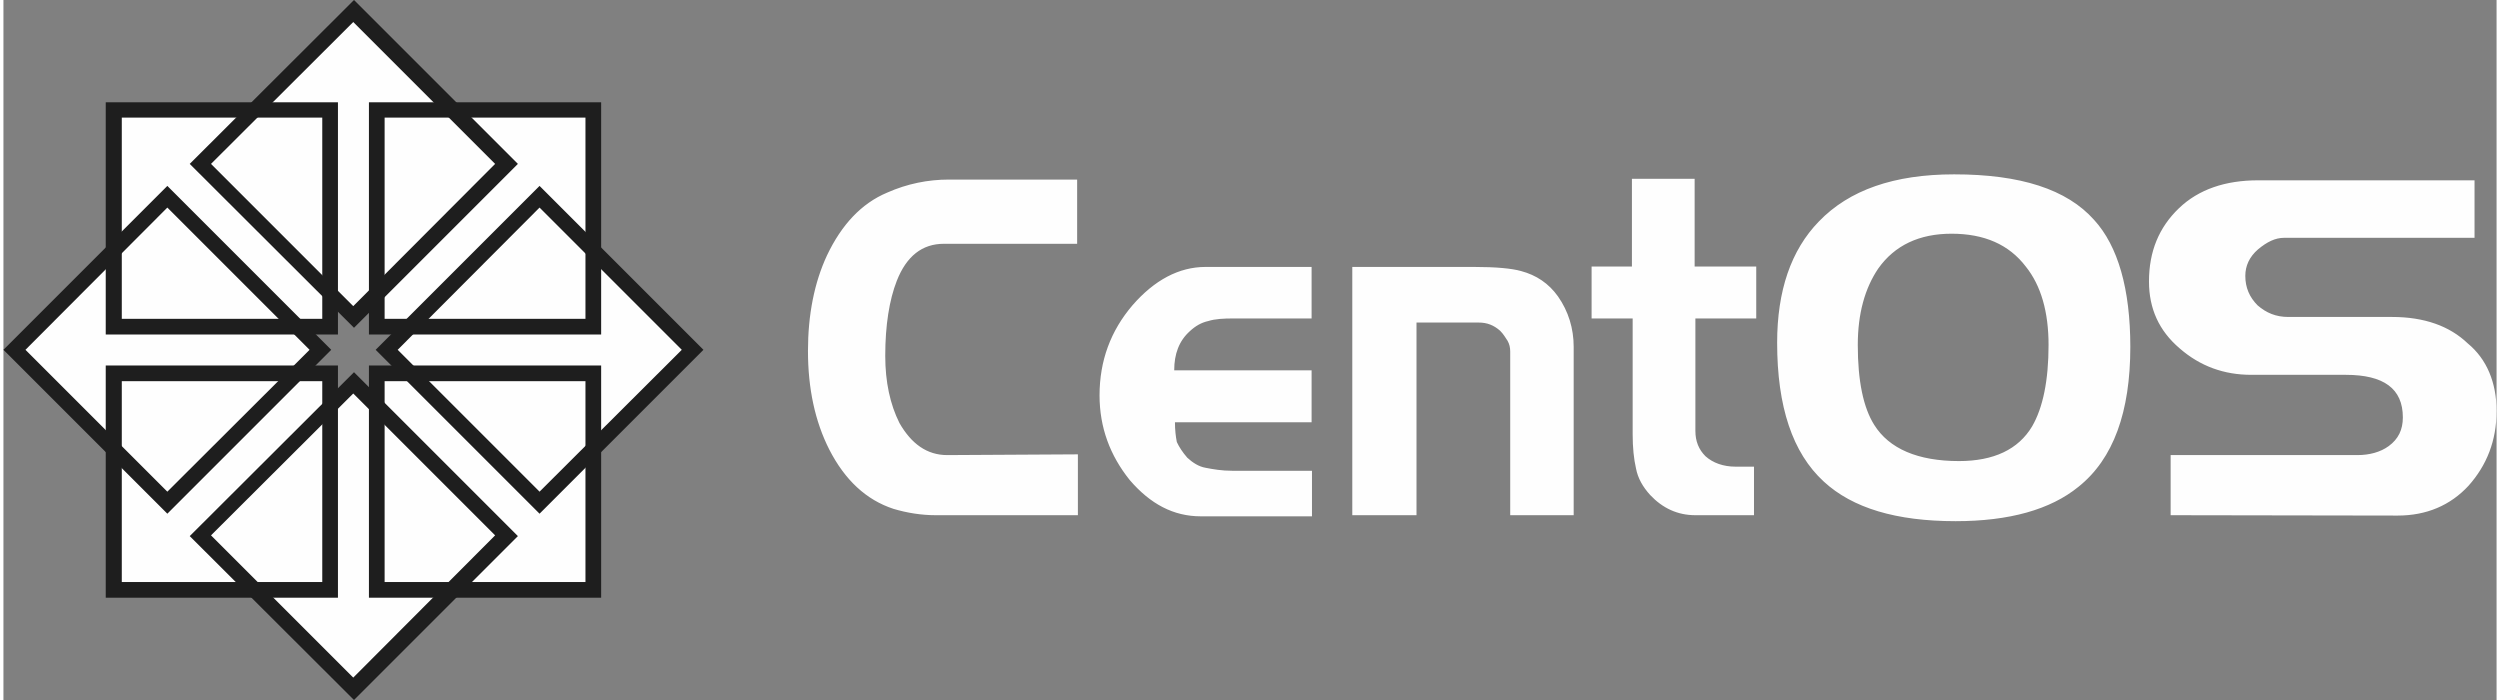 <?xml version="1.0" encoding="UTF-8"?> <!-- Creator: CorelDRAW 2019 (64-Bit) --> <svg xmlns="http://www.w3.org/2000/svg" xmlns:xlink="http://www.w3.org/1999/xlink" xmlns:xodm="http://www.corel.com/coreldraw/odm/2003" xml:space="preserve" width="100px" height="28px" version="1.1" style="shape-rendering:geometricPrecision; text-rendering:geometricPrecision; image-rendering:optimizeQuality; fill-rule:evenodd; clip-rule:evenodd" viewBox="0 0 66.78 18.75"><rect x="0" y="0" width="66.78" height="18.75" fill="#808080" stroke="none"/> <defs> <style type="text/css"> <![CDATA[ .fil0 {fill:#FEFEFE;fill-rule:nonzero} .fil1 {fill:#1E1E1E;fill-rule:nonzero} ]]> </style> </defs> <g id="Livello_x0020_1">  <path id="XMLID_2_" class="fil0" d="M66.78 11.01c0,0.79 -0.26,1.45 -0.75,2 -0.49,0.53 -1.13,0.8 -1.9,0.8l-6.08 -0.01 0 -1.61 5 0c0.33,0 0.62,-0.08 0.84,-0.24 0.26,-0.19 0.38,-0.44 0.38,-0.77 0,-0.77 -0.51,-1.14 -1.53,-1.14l-2.53 0c-0.73,0 -1.37,-0.23 -1.92,-0.71 -0.55,-0.47 -0.82,-1.06 -0.82,-1.79 0,-0.81 0.27,-1.45 0.8,-1.96 0.53,-0.51 1.25,-0.75 2.12,-0.75l5.8 0 0 1.54 -5.1 0c-0.24,0 -0.46,0.11 -0.7,0.31 -0.23,0.2 -0.34,0.44 -0.34,0.71 0,0.31 0.11,0.57 0.33,0.79 0.23,0.2 0.49,0.31 0.82,0.31l2.78 0c0.86,0 1.54,0.24 2.03,0.71 0.51,0.42 0.77,1.05 0.77,1.81zm-12 -1.77c0,-0.88 -0.2,-1.59 -0.61,-2.1 -0.45,-0.59 -1.11,-0.88 -1.99,-0.88 -0.86,0 -1.52,0.31 -1.96,0.93 -0.36,0.53 -0.55,1.21 -0.55,2.05 0,0.97 0.15,1.68 0.44,2.14 0.4,0.64 1.17,0.97 2.27,0.97 0.93,0 1.59,-0.31 1.96,-0.93 0.29,-0.5 0.44,-1.23 0.44,-2.18zm2.19 0.05c0,1.74 -0.45,3 -1.39,3.75 -0.75,0.61 -1.85,0.92 -3.29,0.92 -1.59,0 -2.76,-0.35 -3.53,-1.06 -0.84,-0.77 -1.25,-2.01 -1.25,-3.72 0,-1.39 0.37,-2.48 1.12,-3.25 0.81,-0.84 2.01,-1.26 3.62,-1.26 1.78,0 3.02,0.4 3.75,1.22 0.64,0.7 0.97,1.85 0.97,3.4zm-10 -0.76l-1.65 0 0 3.01c0,0.28 0.09,0.5 0.27,0.68 0.2,0.18 0.48,0.28 0.81,0.28l0.49 0 0 1.3 -1.57 0c-0.48,0 -0.88,-0.19 -1.21,-0.54 -0.2,-0.22 -0.33,-0.45 -0.38,-0.71 -0.06,-0.26 -0.09,-0.57 -0.09,-0.91l0 -3.11 -1.1 0 0 -1.39 1.08 0 0 -2.35 1.68 0 0 2.35 1.65 0 0 1.39 0.02 0zm-4.91 5.27l-1.7 0 0 -4.38c0,-0.11 -0.02,-0.2 -0.07,-0.29 -0.06,-0.09 -0.11,-0.18 -0.2,-0.27 -0.17,-0.15 -0.35,-0.22 -0.57,-0.22l-1.67 0 0 5.16 -1.72 0 0 -6.65 3.26 0c0.59,0 1.01,0.04 1.26,0.11 0.41,0.11 0.74,0.33 0.99,0.68 0.28,0.4 0.42,0.86 0.42,1.35l0 4.51zm-6.99 0.03l-3 0c-0.73,0 -1.35,-0.33 -1.9,-0.97 -0.53,-0.66 -0.81,-1.41 -0.81,-2.27 0,-0.93 0.3,-1.73 0.88,-2.41 0.59,-0.68 1.25,-1.03 1.96,-1.03l2.84 0 0 1.38 -2.09 0c-0.26,0 -0.49,0.01 -0.68,0.07 -0.18,0.04 -0.34,0.13 -0.49,0.27 -0.29,0.26 -0.42,0.61 -0.42,1.05l3.68 0 0 1.39 -3.66 0c0,0.2 0.02,0.38 0.05,0.53 0.06,0.13 0.15,0.27 0.28,0.42 0.14,0.13 0.31,0.24 0.49,0.27 0.2,0.04 0.44,0.08 0.71,0.08l2.14 0 0 1.22 0.02 0zm-6.31 -0.03l-3.79 0c-0.38,0 -0.76,-0.06 -1.13,-0.17 -0.73,-0.24 -1.3,-0.77 -1.72,-1.59 -0.38,-0.75 -0.57,-1.63 -0.57,-2.64 0,-0.97 0.17,-1.83 0.51,-2.56 0.39,-0.82 0.92,-1.39 1.61,-1.68 0.54,-0.24 1.1,-0.35 1.65,-0.35l3.44 0 0 1.72 -3.57 0c-0.58,0 -1,0.33 -1.26,0.99 -0.2,0.51 -0.31,1.19 -0.31,2.01 0,0.7 0.13,1.3 0.38,1.8 0.32,0.56 0.74,0.86 1.28,0.86l3.5 -0.02 0 1.63 -0.02 0z"></path> <polygon id="XMLID_10_" class="fil0" points="7.9,8.69 8.58,9.35 7.9,10.03 3.13,10.03 3.13,12.28 0.22,9.35 3.13,6.48 3.13,8.69 "></polygon> <polygon id="XMLID_11_" class="fil0" points="10.06,7.89 9.39,8.56 8.71,7.89 8.71,3.11 6.46,3.11 9.39,0.2 12.26,3.11 10.06,3.11 "></polygon> <polygon id="XMLID_12_" class="fil0" points="10.85,10.04 10.17,9.39 10.85,8.71 15.62,8.71 15.62,6.46 18.53,9.39 15.62,12.26 15.62,10.04 "></polygon> <polygon id="XMLID_13_" class="fil0" points="8.69,10.85 9.37,10.17 10.04,10.85 10.04,15.62 12.29,15.62 9.37,18.53 6.5,15.62 8.69,15.62 "></polygon> <rect id="XMLID_14_" class="fil0" x="2.95" y="2.95" width="5.8" height="5.8"></rect> <path id="XMLID_15_" class="fil1" d="M2.74 2.74l6.22 0 0 6.22 -6.22 0 0 -6.22zm0.43 5.8l5.37 0 0 -5.39 -5.37 0 0 5.39z"></path> <rect id="XMLID_18_" class="fil0" x="10.01" y="2.95" width="5.8" height="5.8"></rect> <path id="XMLID_19_" class="fil1" d="M9.79 2.74l6.22 0 0 6.22 -6.22 0 0 -6.22zm0.42 5.8l5.38 0 0 -5.39 -5.38 0 0 5.39z"></path> <rect id="XMLID_22_" class="fil0" x="10.01" y="9.99" width="5.8" height="5.8"></rect> <path id="XMLID_23_" class="fil1" d="M9.79 9.79l6.22 0 0 6.22 -6.22 0 0 -6.22zm0.42 5.8l5.38 0 0 -5.38 -5.38 0 0 5.38z"></path> <rect id="XMLID_26_" class="fil0" x="2.95" y="9.99" width="5.8" height="5.8"></rect> <path id="XMLID_27_" class="fil1" d="M2.74 9.79l6.22 0 0 6.22 -6.22 0 0 -6.22zm0.43 5.8l5.37 0 0 -5.38 -5.37 0 0 5.38z"></path> <path id="XMLID_30_" class="fil1" d="M4.39 13.76l-4.39 -4.39 4.39 -4.39 4.39 4.39 -4.39 4.39zm-3.8 -4.39l3.8 3.8 3.81 -3.8 -3.81 -3.81 -3.8 3.81z"></path> <path id="XMLID_33_" class="fil1" d="M9.39 8.78l-4.4 -4.39 4.4 -4.39 4.39 4.39 -4.39 4.39zm-3.83 -4.39l3.81 3.81 3.8 -3.81 -3.8 -3.8 -3.81 3.8z"></path> <path id="XMLID_36_" class="fil1" d="M14.36 13.76l-4.39 -4.39 4.39 -4.39 4.39 4.39 -4.39 4.39zm-3.8 -4.39l3.8 3.8 3.81 -3.8 -3.81 -3.81 -3.8 3.81z"></path> <path id="XMLID_39_" class="fil1" d="M9.39 18.75l-4.4 -4.39 4.4 -4.39 4.39 4.39 -4.39 4.39zm-3.83 -4.41l3.81 3.81 3.8 -3.81 -3.8 -3.8 -3.81 3.8z"></path> </g> </svg> 